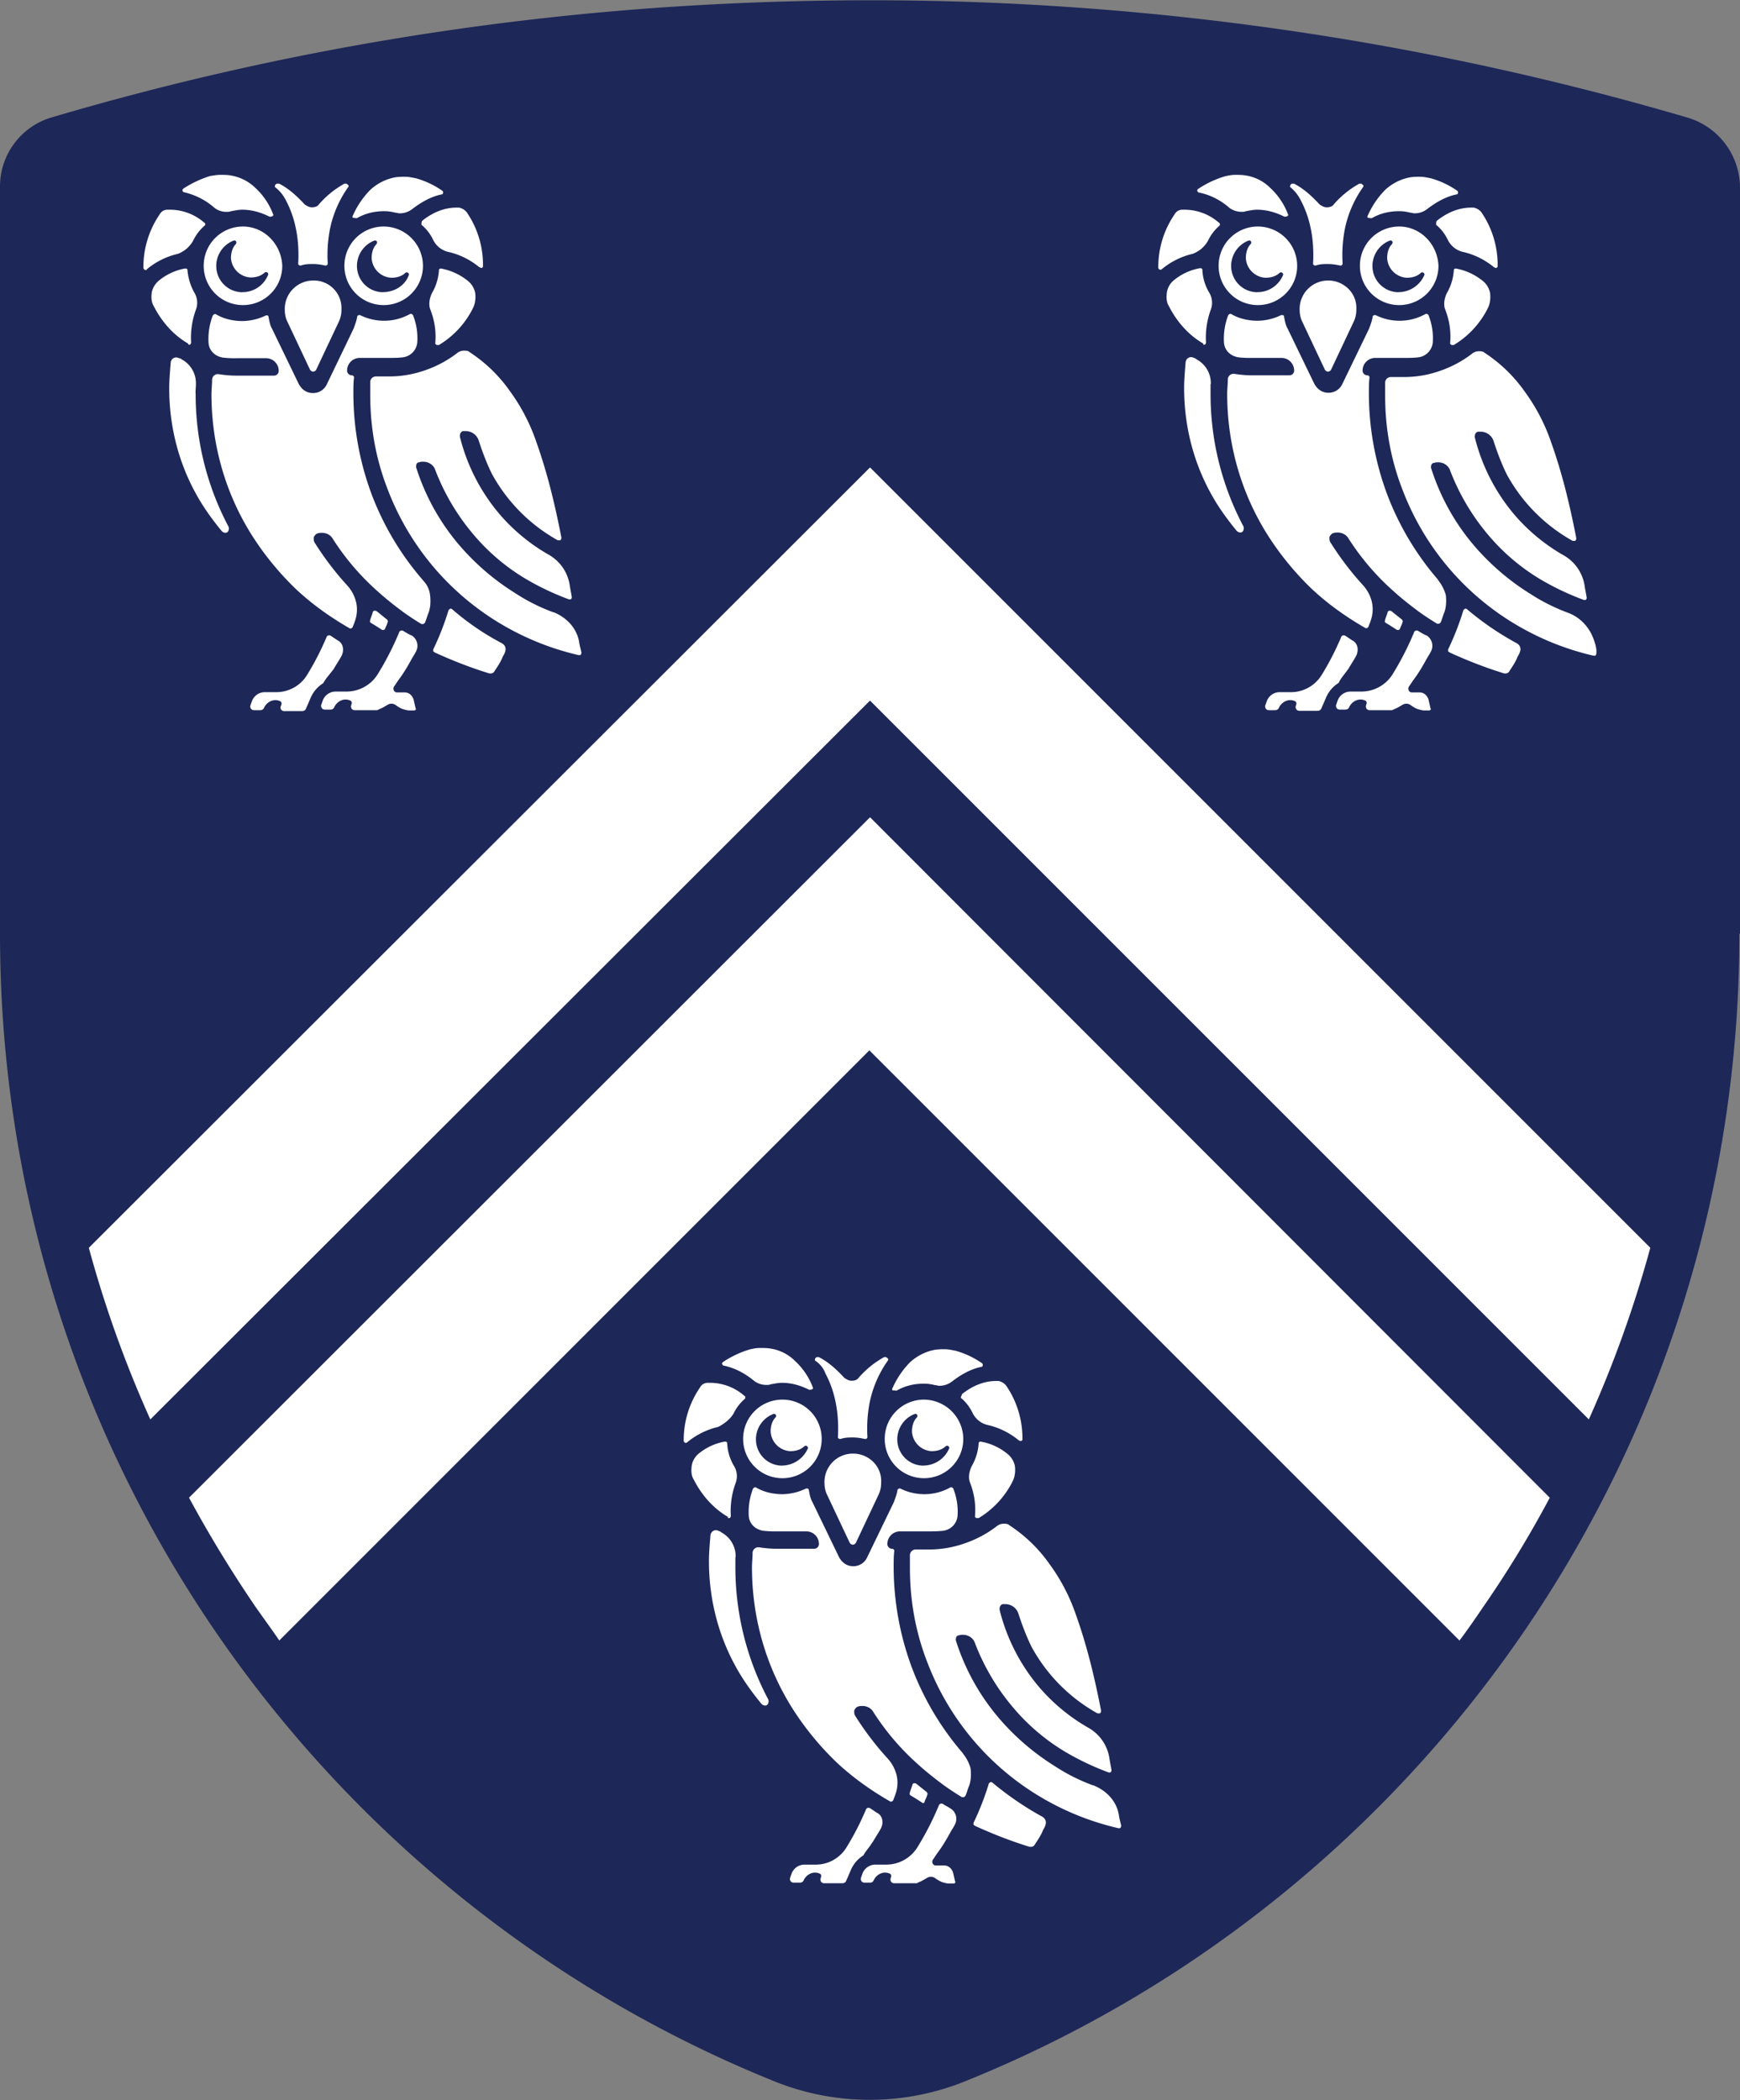 <svg version="1.1" id="Layer_1" xmlns="http://www.w3.org/2000/svg" x="0" y="0" viewBox="0 0 46.684 56.343" style="enable-background:new 0 0 58 70" xml:space="preserve" width="56.343" height="68"><rect x="0" y="0" width="46.684" height="56.343" fill="#808080" stroke="none"/><style>.st1{fill:#fff}</style><path d="M46.668 25.048c0 13.933-8.581 25.861-20.751 30.779a6.835 6.835 0 0 1-5.167 0C8.581 50.902 0 38.982 0 25.048V5.007a1.93 1.93 0 0 1 1.392-1.859A76.488 76.488 0 0 1 19.084.12 82.645 82.645 0 0 1 23.35.007a77.774 77.774 0 0 1 21.949 3.155 1.967 1.967 0 0 1 1.385 1.868v20.018h-.017z" style="fill:#1d2758"/><path class="st1" d="M22.892 38.997a.763.763 0 0 0-.772.772c0 .113.017.225.073.338l.603 1.279c.04.073.129.073.169 0l.603-1.279a.732.732 0 0 0 .073-.338c.024-.434-.338-.772-.749-.772m-3.155 2.777a.723.723 0 0 0-.378-.66c-.017-.017-.056-.04-.073-.04-.096-.056-.209 0-.225.113-.017.225-.04.467-.04.693 0 1.11.298 2.181.885 3.115.153.242.338.491.524.716.04.04.096.056.129.04.056-.017.073-.096.056-.153a7.572 7.572 0 0 1-.885-3.566v-.257zm3.677 7.647c.073-.129.153-.242.225-.378.073-.153.04-.338-.113-.411l-.169-.113c-.056-.04-.113-.017-.129.04a7.349 7.349 0 0 1-.524 1.014.966.966 0 0 1-.829.451h-.282a.369.369 0 0 0-.355.242l-.04.113c-.017.056.017.129.096.129h.169a.105.105 0 0 0 .096-.056c.073-.169.265-.265.434-.186.04.017.04.056.04.073l-.017.056c-.017.056.017.129.096.129h.491a.105.105 0 0 0 .096-.056l.056-.129.073-.169a.854.854 0 0 1 .338-.394c.056-.113.169-.225.242-.355m1.906-1.015c-.056-.04-.113-.017-.129.04a7.849 7.849 0 0 1-.58 1.127.987.987 0 0 1-.829.451h-.282a.369.369 0 0 0-.355.242l-.04.113c-.017.056.017.129.096.129h.147a.105.105 0 0 0 .096-.056c.073-.169.265-.265.434-.186.04.017.04.056.04.073l-.017.056c-.017.056.017.129.096.129h.58c.017 0 .04 0 .056-.017.04-.017.096-.04.153-.073l.096-.056a.195.195 0 0 1 .225.017.88.88 0 0 0 .169.096c.056.017.129.04.186.04h.129c.017 0 .017 0 .04-.017 0 0 .017-.017 0-.04l-.056-.242c-.04-.113-.129-.186-.242-.186h-.225c-.073 0-.113-.096-.073-.153l.113-.169c.129-.169.242-.355.355-.563.04-.073.096-.153.129-.225a.325.325 0 0 0-.113-.411c-.073-.049-.145-.081-.201-.12m.469-10.929c0 .017 0 .04.017.04.129.113.225.242.298.394a.602.602 0 0 0 .411.322c.322.073.603.225.829.411.017 0 .017.017.04.017.04 0 .056-.017.056-.056v-.017c0-.507-.153-.998-.434-1.409a.343.343 0 0 0-.209-.129h-.064c-.322 0-.636.129-.918.355 0 .032-.024.056-.024.073m.529 1.199c-.04 0-.056.017-.056.056a1.389 1.389 0 0 1-.186.603c-.073.153-.096.322-.04.451.113.298.153.58.129.885 0 .017 0 .04.017.04.017.017.017.017.04.017h.04a2.399 2.399 0 0 0 .918-.998c.056-.113.073-.265.056-.394a.55.55 0 0 0-.209-.338 1.527 1.527 0 0 0-.708-.322c.017 0 .017 0 0 0m-2.295-1.369h.04c.225-.129.467-.186.732-.186.113 0 .209.017.298.04.04 0 .073.017.113.017a.547.547 0 0 0 .338-.113c.242-.186.507-.338.789-.394.017 0 .04-.017.04-.04 0-.017 0-.04-.017-.056a2.342 2.342 0 0 0-.716-.338c-.096-.017-.186-.04-.282-.04-.096 0-.169 0-.282.017a1.356 1.356 0 0 0-.66.338 2.33 2.33 0 0 0-.467.693c-.017.017 0 .04 0 .056h.073zm-1.875-.466c.129.242.225.507.282.805.056.282.073.603.056.901 0 .017 0 .04.017.04.017.017.017.017.04.017h.017c.113-.04.225-.04.322-.04.113 0 .225.017.322.04h.017c.017 0 .04 0 .04-.017.017-.017.017-.017.017-.04a3.701 3.701 0 0 1 .056-.901 2.968 2.968 0 0 1 .491-1.143c.017-.017.017-.056 0-.056-.017-.017-.04-.04-.056-.04h-.04a2.508 2.508 0 0 0-.693.563c-.04.056-.113.073-.186.073s-.129-.04-.186-.073c-.209-.225-.434-.434-.693-.563h-.04c-.017 0-.04.017-.056.04 0 .017-.017.04 0 .056a.695.695 0 0 1 .274.338m-1.917.201a.547.547 0 0 0 .338.113c.04 0 .073 0 .113-.017.096-.017.209-.04.298-.04.265 0 .507.073.732.186h.04c.017 0 .04-.017.056-.017 0 0 .017-.04 0-.056a1.843 1.843 0 0 0-.467-.693 1.185 1.185 0 0 0-.66-.338c-.096-.017-.186-.017-.282-.017-.096 0-.186.017-.282.04a2.656 2.656 0 0 0-.716.338c-.017.017-.04.04-.017.056 0 .017.017.04.04.04.298.064.556.201.805.402m-.545.888a1.195 1.195 0 0 1 .298-.394c.017-.017.017-.017.017-.04 0-.017 0-.04-.017-.04a1.401 1.401 0 0 0-.918-.355h-.073a.236.236 0 0 0-.209.129 2.487 2.487 0 0 0-.434 1.409v.017c0 .04.04.056.056.056s.017 0 .04-.017a2.011 2.011 0 0 1 .829-.411c.169-.088.314-.201.411-.355m-.129 2.802c.017 0 .04 0 .04-.017 0 0 .017-.017.017-.04a2.173 2.173 0 0 1 .129-.885.522.522 0 0 0-.04-.451 1.296 1.296 0 0 1-.186-.603c0-.04-.017-.056-.056-.056h-.017a1.537 1.537 0 0 0-.693.322.533.533 0 0 0-.186.322c-.017.129-.017.265.056.378.209.411.524.772.918.998-.008.032-.008.032.017.032"/><path class="st1" d="M25.837 47.039a7.624 7.624 0 0 1-1.369-2.294 7.775 7.775 0 0 1-.491-2.704c0-.153 0-.298.017-.434 0-.017 0-.017-.017-.04 0 0-.017-.017-.04-.017a.127.127 0 0 1-.129-.129.34.34 0 0 1 .338-.338h.789c.129 0 .242 0 .378-.017a.443.443 0 0 0 .378-.394 1.664 1.664 0 0 0-.113-.732c0-.017-.04-.04-.056-.04h-.017a1.417 1.417 0 0 1-.716.186 1.45 1.45 0 0 1-.636-.153h-.017c-.017 0-.056.017-.056.04-.017.113-.056.209-.096.322l-.716 1.481a.406.406 0 0 1-.378.242c-.169 0-.298-.096-.378-.242l-.716-1.481c-.056-.096-.073-.209-.096-.322 0-.04-.04-.04-.056-.04h-.017a1.483 1.483 0 0 1-.636.153c-.242 0-.507-.056-.716-.186h-.017c-.017 0-.04.017-.056.04a1.752 1.752 0 0 0-.113.732c.017.209.169.355.378.394a2.72 2.72 0 0 0 .378.017h.789a.34.34 0 0 1 .338.338.127.127 0 0 1-.129.129h-1.014c-.153 0-.322-.017-.467-.04h-.017a.153.153 0 0 0-.153.153c0 .129-.017.265-.017.378 0 1.369.378 2.688 1.11 3.831a7.834 7.834 0 0 0 1.143 1.392c.434.411.941.772 1.465 1.071h.017c.017 0 .04-.017.056-.04.017-.056.04-.096.056-.153a.91.91 0 0 0 .04-.491 1.036 1.036 0 0 0-.225-.451 8.025 8.025 0 0 1-.901-1.183c-.017-.04-.017-.073-.017-.113s.04-.073.056-.096c.056-.04.113-.04.169-.04.113 0 .225.056.282.153a6.689 6.689 0 0 0 1.2 1.409c.186.169.394.338.62.507.169.129.378.265.563.378h.04c.017 0 .04-.017.056-.04.04-.096.056-.169.096-.265.056-.153.056-.322.04-.467a1.071 1.071 0 0 0-.209-.402m.794.786c-.017-.017-.017-.017-.04-.017-.017 0-.04.017-.056.04a7.304 7.304 0 0 1-.411 1.054v.04c0 .017.017.017.04.04.491.225.974.411 1.465.563h.04a.105.105 0 0 0 .096-.056c.073-.113.153-.225.209-.355.017-.056.056-.096.073-.153.04-.096.017-.186-.073-.242a8.387 8.387 0 0 1-1.344-.918"/><path class="st1" d="M29.33 47.899a4.998 4.998 0 0 1-1.014-.507 6.512 6.512 0 0 1-1.465-1.24 5.979 5.979 0 0 1-1.2-2.125c-.017-.04 0-.073 0-.096.017-.04.04-.056.073-.056.04-.017.073-.017.113-.017.153 0 .282.096.322.225a5.977 5.977 0 0 0 1.054 1.763 5.54 5.54 0 0 0 1.352 1.143c.378.225.772.411 1.183.563h.017c.017 0 .04 0 .04-.017a.062.062 0 0 0 .017-.04c-.017-.113-.04-.209-.056-.322a1.135 1.135 0 0 0-.58-.829 5.009 5.009 0 0 1-1.296-1.071 5.103 5.103 0 0 1-1.071-2.085c0-.04 0-.073.017-.096.017-.04.056-.056.073-.056h.073a.369.369 0 0 1 .338.242c.096.298.209.603.355.901a4.52 4.52 0 0 0 1.77 1.787h.04c.017 0 .04 0 .04-.017.017-.017.017-.04.017-.056-.186-.958-.394-1.786-.676-2.575a5.081 5.081 0 0 0-.716-1.369 3.95 3.95 0 0 0-1.071-1.031c-.04-.04-.096-.04-.153-.04s-.113.017-.169.056a2.981 2.981 0 0 1-.862.467 2.885 2.885 0 0 1-.974.169h-.355a.153.153 0 0 0-.153.153v.338c0 .885.153 1.73.467 2.535a7.163 7.163 0 0 0 3.026 3.606 7.28 7.28 0 0 0 2.101.845h.017c.017 0 .04 0 .04-.017 0 0 .017-.017.017-.056-.017-.073-.04-.153-.056-.242-.049-.387-.314-.684-.693-.837m-4.526.44c.017-.056.056-.113.073-.186.017-.017 0-.056-.017-.073l-.282-.225c-.04-.017-.073-.017-.096.017-.017.073-.056.153-.073.225-.017.04 0 .056.017.073.096.056.186.113.298.186.04.04.081.017.081-.017m-.016-10.786c-.58 0-1.054.467-1.054 1.054 0 .58.467 1.054 1.054 1.054.58 0 1.054-.467 1.054-1.054a1.063 1.063 0 0 0-1.054-1.054m-.024 1.771a.703.703 0 0 1-.693-.693.73.73 0 0 1 .467-.693c.056-.017.096.04.056.096-.096.096-.129.242-.129.378a.559.559 0 0 0 .524.524c.153 0 .282-.04.378-.129.04-.04.113 0 .096.056a.757.757 0 0 1-.7.459m-3.774-1.769c-.58 0-1.054.467-1.054 1.054 0 .58.467 1.054 1.054 1.054.58 0 1.054-.467 1.054-1.054 0-.58-.467-1.054-1.054-1.054m-.017 1.771a.703.703 0 0 1-.693-.693.73.73 0 0 1 .467-.693c.056-.017.096.04.056.096-.096.096-.129.242-.129.378a.559.559 0 0 0 .524.524c.153 0 .282-.04.378-.129.04-.04.113 0 .096.056a.765.765 0 0 1-.7.459M8.412 7.526a.763.763 0 0 0-.772.772c0 .113.017.225.073.338l.603 1.279c.04.073.129.073.169 0l.603-1.279a.732.732 0 0 0 .073-.338.738.738 0 0 0-.749-.772m-3.156 2.777a.723.723 0 0 0-.378-.66.119.119 0 0 0-.073-.032c-.096-.056-.209 0-.225.113-.017.225-.04.467-.04.693 0 1.11.298 2.181.885 3.115.153.242.338.491.524.716.04.04.096.056.129.04.056-.017.073-.096.056-.153a7.572 7.572 0 0 1-.885-3.566c-.008-.096.008-.169.008-.265m3.685 7.662c.073-.129.153-.242.225-.378.073-.153.04-.338-.113-.411-.056-.04-.113-.073-.169-.113-.056-.04-.113-.017-.129.04a7.349 7.349 0 0 1-.524 1.014.966.966 0 0 1-.829.451h-.289a.369.369 0 0 0-.355.242l-.04.113c-.017.056.017.129.096.129h.169a.105.105 0 0 0 .096-.056c.073-.169.265-.265.434-.186.04.017.04.056.04.073l-.017.056c-.032.056.008.137.081.137h.491a.105.105 0 0 0 .096-.056l.056-.129.073-.169a.854.854 0 0 1 .338-.394c.073-.137.186-.25.265-.362m1.897-1.032c-.056-.04-.113-.017-.129.04a7.849 7.849 0 0 1-.58 1.127.987.987 0 0 1-.829.451h-.282a.369.369 0 0 0-.355.242l-.04.113c-.017.056.017.129.096.129h.153a.105.105 0 0 0 .096-.056c.073-.169.265-.265.434-.186.04.017.04.056.04.073l-.017.056c-.017.056.017.129.096.129h.58c.017 0 .04 0 .056-.017.04-.017.096-.04.153-.073l.096-.056a.195.195 0 0 1 .225.017.88.88 0 0 0 .169.096c.056.017.129.04.186.04h.129c.017 0 .017 0 .04-.017 0 0 .017-.017 0-.04l-.056-.242c-.04-.113-.129-.186-.242-.186h-.209c-.073 0-.113-.096-.073-.153l.113-.169c.129-.169.242-.355.355-.563.04-.073.096-.153.129-.225a.325.325 0 0 0-.113-.411c-.113-.049-.169-.088-.225-.12m.478-10.93c0 .017 0 .04.017.04.129.113.225.242.298.394a.602.602 0 0 0 .411.322c.322.073.603.225.829.411.017-.008.017.017.04.017.04 0 .056-.017.056-.056v-.024c0-.507-.153-.998-.434-1.409a.343.343 0 0 0-.209-.129h-.073c-.322 0-.636.129-.918.355-.017.04-.017.056-.017.081m.524 1.198c-.04 0-.056.017-.056.056a1.389 1.389 0 0 1-.186.603c-.073.153-.096.322-.04.451.113.298.153.58.129.885 0 .017 0 .04.017.04.017.017.017.017.04.017h.04a2.399 2.399 0 0 0 .918-.998c.056-.113.073-.265.056-.394a.55.55 0 0 0-.209-.338 1.604 1.604 0 0 0-.708-.322M9.538 5.852h.04c.225-.129.467-.186.732-.186.113 0 .209.017.298.04.04 0 .073.017.113.017a.547.547 0 0 0 .338-.113c.242-.186.507-.338.789-.394.017 0 .04-.017.04-.04s0-.04-.017-.056a2.342 2.342 0 0 0-.716-.338c-.096-.017-.186-.04-.282-.04-.096 0-.169 0-.282.017a1.356 1.356 0 0 0-.66.338 2.33 2.33 0 0 0-.467.693c-.017.017 0 .04 0 .056.04-.008.056.008.073.008M7.663 5.36c.129.242.225.507.282.805.056.282.073.603.056.901 0 .017 0 .04.017.04.017.017.017.017.04.017h.017c.113-.04.225-.04.322-.04.113 0 .225.017.322.04h.017c.017 0 .04 0 .04-.017.017-.017.017-.017.017-.04a3.701 3.701 0 0 1 .056-.901 2.968 2.968 0 0 1 .491-1.143c.017-.017.017-.056 0-.056-.017-.017-.04-.04-.056-.04h-.04a2.508 2.508 0 0 0-.693.563c-.04.056-.113.073-.186.073s-.129-.04-.186-.073c-.209-.225-.434-.434-.693-.563h-.049c-.017 0-.04.017-.056.04 0 .017-.017.04 0 .056.153.12.225.233.282.338m-1.916.21a.503.503 0 0 0 .338.113c.04 0 .073 0 .113-.017.096-.017.209-.04.298-.04.265 0 .507.073.732.186h.04c.017 0 .04-.017.056-.017 0 0 .017-.04 0-.056a1.843 1.843 0 0 0-.467-.693 1.238 1.238 0 0 0-.66-.338c-.096-.017-.186-.017-.282-.017-.096 0-.186.017-.282.032a2.912 2.912 0 0 0-.716.338c-.017.024-.032.04-.017.056 0 .017.017.04.04.04.298.073.563.201.805.411m-.561.887a1.195 1.195 0 0 1 .298-.394c.024-.024.024-.024.024-.04 0-.017 0-.04-.017-.04a1.401 1.401 0 0 0-.918-.355H4.49a.236.236 0 0 0-.209.129 2.506 2.506 0 0 0-.434 1.409v.017c0 .04.04.064.056.064.024 0 .024 0 .04-.024a2.011 2.011 0 0 1 .829-.411.785.785 0 0 0 .411-.355m-.112 2.793c.017 0 .04 0 .04-.017 0 0 .017-.017.017-.04a2.173 2.173 0 0 1 .129-.885.522.522 0 0 0-.04-.451 1.477 1.477 0 0 1-.186-.595c0-.04-.017-.056-.056-.056h-.017a1.537 1.537 0 0 0-.693.322.567.567 0 0 0-.193.314c-.017.129-.017.265.056.378.209.411.524.772.918.998.008.032.008.032.024.032"/><path class="st1" d="M11.341 15.558a7.624 7.624 0 0 1-1.369-2.294 7.775 7.775 0 0 1-.491-2.704c0-.153 0-.298.017-.434 0-.017 0-.017-.017-.04 0 0-.017-.017-.04-.017a.127.127 0 0 1-.129-.129.34.34 0 0 1 .338-.338h.789c.129 0 .242 0 .378-.017a.443.443 0 0 0 .378-.394 1.664 1.664 0 0 0-.113-.732c0-.017-.04-.04-.056-.04h-.017a1.417 1.417 0 0 1-.716.186 1.45 1.45 0 0 1-.636-.153H9.64c-.017 0-.056.017-.056.04-.017.113-.056.209-.096.322l-.716 1.489a.406.406 0 0 1-.378.242c-.169 0-.298-.096-.378-.242L7.3 8.822c-.056-.096-.073-.209-.096-.322 0-.04-.04-.04-.056-.04H7.14a1.483 1.483 0 0 1-.636.153c-.242 0-.507-.056-.716-.186h-.024c-.017 0-.04.017-.056.04a1.752 1.752 0 0 0-.113.732c.017.209.169.355.378.394a2.72 2.72 0 0 0 .378.017h.789a.34.34 0 0 1 .338.338.127.127 0 0 1-.129.129H6.327c-.153 0-.322-.017-.467-.04h-.017a.153.153 0 0 0-.153.153c0 .129-.017.265-.017.378 0 1.369.378 2.688 1.11 3.831a7.834 7.834 0 0 0 1.143 1.392c.434.411.941.772 1.465 1.071h.017c.017 0 .04-.017.056-.04.017-.056.04-.096.056-.153a.91.91 0 0 0 .04-.491 1.036 1.036 0 0 0-.225-.451 8.025 8.025 0 0 1-.901-1.183c-.017-.04-.017-.073-.017-.113 0-.04.04-.073.056-.096.056-.04.113-.04.169-.04.113 0 .225.056.282.153a6.689 6.689 0 0 0 1.2 1.409c.186.169.394.338.62.507.169.129.378.265.563.378h.04c.017 0 .04-.017.056-.04.04-.096.056-.169.096-.265.056-.153.056-.322.04-.467a.664.664 0 0 0-.201-.411m.792.788c-.017-.017-.017-.017-.04-.017-.017 0-.04.017-.056.04a7.304 7.304 0 0 1-.411 1.054v.04c0 .017.017.017.04.04.491.225.974.411 1.465.563h.04a.105.105 0 0 0 .096-.056c.073-.113.153-.225.209-.355.017-.056.056-.096.073-.153.04-.096.017-.186-.073-.242a6.979 6.979 0 0 1-1.344-.918"/><path class="st1" d="M14.85 16.428a4.998 4.998 0 0 1-1.014-.507 6.512 6.512 0 0 1-1.465-1.24 5.979 5.979 0 0 1-1.2-2.125c-.017-.04 0-.073 0-.096.017-.04.04-.056.073-.056.04-.017.073-.017.113-.017.153 0 .282.096.322.225a5.977 5.977 0 0 0 1.054 1.763 5.54 5.54 0 0 0 1.352 1.143c.378.225.772.411 1.183.563h.017c.017 0 .04 0 .04-.017a.062.062 0 0 0 .017-.04c-.017-.113-.04-.209-.056-.322a1.135 1.135 0 0 0-.58-.829 5.009 5.009 0 0 1-1.296-1.071 5.103 5.103 0 0 1-1.071-2.085c0-.04 0-.073.017-.096.017-.04.056-.056.073-.056h.073a.369.369 0 0 1 .338.242c.096.298.209.603.355.901a4.52 4.52 0 0 0 1.77 1.787h.04c.017 0 .04 0 .04-.017.017-.017.017-.04.017-.056-.186-.958-.394-1.786-.676-2.575a5.081 5.081 0 0 0-.716-1.369 3.95 3.95 0 0 0-1.071-1.031c-.04-.04-.096-.04-.153-.04s-.113.017-.169.056a2.981 2.981 0 0 1-.862.467 2.885 2.885 0 0 1-.974.169h-.355a.153.153 0 0 0-.153.153v.338c0 .885.153 1.73.467 2.535a7.163 7.163 0 0 0 3.026 3.606 7.28 7.28 0 0 0 2.101.845h.016c.017 0 .04 0 .04-.017 0 0 .017-.017.017-.056-.017-.073-.04-.153-.056-.242-.049-.387-.33-.693-.693-.837m-4.524.455c.017-.056.056-.113.073-.186.017-.017 0-.056-.017-.073-.096-.073-.186-.153-.282-.225-.04-.017-.073-.017-.096.017-.017.073-.056.153-.073.225-.017.04 0 .056.017.073.096.056.186.113.298.186.024.017.064 0 .081-.017m-.034-10.802c-.58 0-1.054.467-1.054 1.054 0 .58.467 1.054 1.054 1.054.58 0 1.054-.467 1.054-1.054a1.057 1.057 0 0 0-1.054-1.054M10.27 7.84a.703.703 0 0 1-.693-.693.73.73 0 0 1 .467-.693c.056-.017.096.04.056.096-.096.096-.129.242-.129.378a.559.559 0 0 0 .524.524c.153 0 .282-.04.378-.129.04-.04.113 0 .096.056-.096.274-.378.459-.7.459m-3.75-1.761c-.58 0-1.054.467-1.054 1.054 0 .58.467 1.054 1.054 1.054.58 0 1.054-.467 1.054-1.054-.024-.588-.491-1.054-1.054-1.054M6.495 7.84a.703.703 0 0 1-.693-.693.73.73 0 0 1 .467-.693c.056-.017.096.04.056.096-.088.088-.129.242-.129.37a.559.559 0 0 0 .524.524c.153 0 .282-.04.378-.129.04-.04.113 0 .096.056a.739.739 0 0 1-.7.467m29.147-.312a.763.763 0 0 0-.772.772c0 .113.017.225.073.338l.603 1.279c.04.073.129.073.169 0l.603-1.279a.732.732 0 0 0 .073-.338c.024-.434-.338-.772-.749-.772m-3.155 2.777a.723.723 0 0 0-.378-.66c-.017-.017-.056-.04-.073-.04-.096-.056-.209 0-.225.113-.017.225-.04.467-.04.693 0 1.11.298 2.181.885 3.115.153.242.338.491.524.716.04.04.096.056.129.04.056-.017.073-.096.056-.153a7.572 7.572 0 0 1-.885-3.566v-.257zm3.678 7.663c.073-.129.153-.242.225-.378.073-.153.04-.338-.113-.411l-.169-.113c-.056-.04-.113-.017-.129.04a7.349 7.349 0 0 1-.524 1.014.966.966 0 0 1-.829.451h-.282a.369.369 0 0 0-.355.242l-.04.113c-.017.056.017.129.096.129h.169a.105.105 0 0 0 .096-.056c.073-.169.265-.265.434-.186.04.017.04.056.04.073l-.017.056c-.017.056.017.129.096.129h.491a.105.105 0 0 0 .096-.056l.056-.129.073-.169a.854.854 0 0 1 .338-.394c.056-.129.169-.242.242-.355m1.906-1.031c-.056-.04-.113-.017-.129.04a7.849 7.849 0 0 1-.58 1.127.987.987 0 0 1-.829.451h-.282a.369.369 0 0 0-.355.242l-.04.113c-.017.056.017.129.096.129h.153a.105.105 0 0 0 .096-.056c.073-.169.265-.265.434-.186.04.017.04.056.04.073l-.017.056c-.017.056.017.129.096.129h.58c.017 0 .04 0 .056-.017.04-.017.096-.04.153-.073l.096-.056a.195.195 0 0 1 .225.017.88.88 0 0 0 .169.096c.056.017.129.04.186.04h.129c.017 0 .017 0 .04-.017 0 0 .017-.017 0-.04l-.056-.242c-.04-.113-.129-.186-.242-.186h-.209c-.073 0-.113-.096-.073-.153l.113-.169c.129-.169.242-.355.355-.563.04-.073.096-.153.129-.225a.325.325 0 0 0-.113-.411c-.113-.049-.169-.088-.225-.12m.471-10.93c0 .017 0 .04.017.04.129.113.225.242.298.394a.602.602 0 0 0 .411.322c.322.073.603.225.829.411.017 0 .017.017.04.017.04 0 .056-.017.056-.056v-.024c0-.507-.153-.998-.434-1.409a.343.343 0 0 0-.209-.129h-.073c-.322 0-.636.129-.918.355-.017.04-.017.056-.017.081m.53 1.198c-.04 0-.056.017-.056.056a1.389 1.389 0 0 1-.186.603c-.073.153-.096.322-.04.451.113.298.153.58.129.885 0 .017 0 .04.017.04.017.017.017.017.04.017h.04a2.399 2.399 0 0 0 .918-.998c.056-.113.073-.265.056-.394a.55.55 0 0 0-.209-.338 1.604 1.604 0 0 0-.708-.322c.017 0 0 0 0 0m-2.294-1.352h.04c.225-.129.467-.186.732-.186.113 0 .209.017.298.04.04 0 .073.017.113.017a.547.547 0 0 0 .338-.113c.242-.186.507-.338.789-.394.017 0 .04-.017.04-.04s0-.04-.017-.056a2.342 2.342 0 0 0-.716-.338c-.096-.017-.186-.04-.282-.04-.096 0-.169 0-.282.017a1.356 1.356 0 0 0-.66.338 2.33 2.33 0 0 0-.467.693c-.017.017 0 .04 0 .056.032-.008.056.008.073.008m-1.875-.494c.129.242.225.507.282.805.056.282.073.603.056.901 0 .017 0 .04.017.04.017.017.017.017.04.017h.017c.113-.04.225-.04.322-.04.113 0 .225.017.322.04h.017c.017 0 .04 0 .04-.017.017-.017.017-.017.017-.04a3.701 3.701 0 0 1 .056-.901 2.968 2.968 0 0 1 .491-1.143c.017-.017.017-.056 0-.056-.017-.017-.04-.04-.056-.04h-.04a2.508 2.508 0 0 0-.693.563c-.04.056-.113.073-.186.073s-.129-.04-.186-.073c-.209-.225-.434-.434-.693-.563h-.04c-.017 0-.04.017-.056.04 0 .017-.017.04 0 .056a1.069 1.069 0 0 1 .274.338m-1.917.21a.547.547 0 0 0 .338.113c.04 0 .073 0 .113-.017.096-.017.209-.04.298-.04.265 0 .507.073.732.186h.04c.017 0 .04-.017.056-.017 0 0 .017-.04 0-.056a1.843 1.843 0 0 0-.467-.693 1.185 1.185 0 0 0-.66-.338c-.096-.017-.186-.017-.282-.017-.096 0-.186.017-.282.04a2.656 2.656 0 0 0-.716.338c-.017.017-.04.04-.017.056 0 .017.017.04.04.04.298.064.563.193.805.402m-.561.888a1.195 1.195 0 0 1 .298-.394c.017-.017.017-.017.017-.04 0-.017 0-.04-.017-.04a1.401 1.401 0 0 0-.918-.355h-.073a.236.236 0 0 0-.209.129 2.487 2.487 0 0 0-.434 1.409v.017c0 .04.04.056.056.056s.017 0 .04-.017a2.011 2.011 0 0 1 .829-.411.785.785 0 0 0 .411-.355M32.3 9.248c.017 0 .04 0 .04-.017 0 0 .017-.017.017-.04a2.173 2.173 0 0 1 .129-.885.522.522 0 0 0-.04-.451 1.296 1.296 0 0 1-.186-.603c0-.04-.017-.056-.056-.056h-.017a1.537 1.537 0 0 0-.693.322.533.533 0 0 0-.186.322c-.017.129-.017.265.056.378.209.411.524.772.918.998 0 .032 0 .032.017.032"/><path class="st1" d="M38.587 15.558a7.624 7.624 0 0 1-1.369-2.294 7.775 7.775 0 0 1-.491-2.704c0-.153 0-.298.017-.434 0-.017 0-.017-.017-.04 0 0-.017-.017-.04-.017a.127.127 0 0 1-.129-.129.34.34 0 0 1 .338-.338h.789c.129 0 .242 0 .378-.017a.443.443 0 0 0 .378-.394 1.664 1.664 0 0 0-.113-.732c0-.017-.04-.04-.056-.04h-.017a1.417 1.417 0 0 1-.716.186 1.45 1.45 0 0 1-.636-.153h-.017c-.017 0-.056.017-.056.04-.017.113-.056.209-.096.322l-.716 1.481a.406.406 0 0 1-.378.242c-.169 0-.298-.096-.378-.242l-.716-1.481c-.056-.096-.073-.209-.096-.322 0-.04-.04-.04-.056-.04h-.017a1.483 1.483 0 0 1-.636.153c-.242 0-.507-.056-.716-.186h-.017c-.017 0-.04.017-.056.04a1.752 1.752 0 0 0-.113.732c.017.209.169.355.378.394a2.72 2.72 0 0 0 .378.017h.789a.34.34 0 0 1 .338.338.127.127 0 0 1-.129.129h-1.014c-.153 0-.322-.017-.467-.04h-.017a.153.153 0 0 0-.153.153c0 .129-.017.265-.017.378 0 1.369.378 2.688 1.11 3.831a7.834 7.834 0 0 0 1.143 1.392c.434.411.941.772 1.465 1.071h.017c.017 0 .04-.017.056-.04.017-.056.04-.096.056-.153a.91.91 0 0 0 .04-.491 1.036 1.036 0 0 0-.225-.451 8.025 8.025 0 0 1-.901-1.183c-.017-.04-.017-.073-.017-.113 0-.04.04-.073.056-.096.056-.04.113-.04.169-.04.113 0 .225.056.282.153a6.689 6.689 0 0 0 1.2 1.409c.186.169.394.338.62.507.169.129.378.265.563.378h.04c.017 0 .04-.017.056-.04.04-.096.056-.169.096-.265.056-.153.056-.322.04-.467a1.13 1.13 0 0 0-.209-.402m.777.787c-.017-.017-.017-.017-.04-.017-.017 0-.04.017-.056.04a7.304 7.304 0 0 1-.411 1.054v.04c0 .017.017.017.04.04.491.225.974.411 1.465.563h.04a.105.105 0 0 0 .096-.056c.073-.113.153-.225.209-.355.017-.056.056-.096.073-.153.04-.096.017-.186-.073-.242a7.807 7.807 0 0 1-1.344-.918"/><path class="st1" d="M42.796 17.273c-.096-.378-.355-.693-.716-.829s-.693-.298-1.014-.507a6.512 6.512 0 0 1-1.465-1.24 5.979 5.979 0 0 1-1.2-2.125c-.017-.04 0-.073 0-.096.017-.04.04-.056.073-.056.04-.017.073-.017.113-.017.153 0 .282.096.322.225a5.977 5.977 0 0 0 1.054 1.763 5.54 5.54 0 0 0 1.352 1.143c.378.225.772.411 1.183.563h.017c.017 0 .04 0 .04-.017a.062.062 0 0 0 .017-.04c-.017-.113-.04-.209-.056-.322a1.135 1.135 0 0 0-.58-.829 5.009 5.009 0 0 1-1.296-1.071 5.103 5.103 0 0 1-1.071-2.085c0-.04 0-.073.017-.096.017-.04.056-.056.073-.056h.073a.369.369 0 0 1 .338.242c.096.298.209.603.355.901a4.52 4.52 0 0 0 1.77 1.787h.04c.017 0 .04 0 .04-.017.017-.017.017-.04.017-.056-.186-.958-.394-1.786-.676-2.575a5.081 5.081 0 0 0-.716-1.369 3.95 3.95 0 0 0-1.071-1.031c-.04-.04-.096-.04-.153-.04s-.113.017-.169.056a2.981 2.981 0 0 1-.862.467 2.885 2.885 0 0 1-.974.169h-.355a.153.153 0 0 0-.153.153v.338c0 .885.153 1.73.467 2.535a7.163 7.163 0 0 0 3.026 3.606 7.28 7.28 0 0 0 2.101.845h.017c.017 0 .04 0 .04-.017 0 0 .017-.017.017-.056.008-.105-.017-.177-.032-.25m-5.243-.39c.017-.056.056-.113.073-.186.017-.017 0-.056-.017-.073l-.282-.225c-.04-.017-.073-.017-.096.017-.017.073-.056.153-.073.225-.017.04 0 .056.017.073.096.056.186.113.298.186.04.017.064 0 .081-.017M37.54 6.077c-.58 0-1.054.467-1.054 1.054 0 .58.467 1.054 1.054 1.054.58 0 1.054-.467 1.054-1.054-.024-.588-.491-1.054-1.054-1.054m-.024 1.763a.703.703 0 0 1-.693-.693.73.73 0 0 1 .467-.693c.056-.017.096.04.056.096-.096.096-.129.242-.129.378a.559.559 0 0 0 .524.524c.153 0 .282-.04.378-.129.04-.04.113 0 .096.056a.76.76 0 0 1-.7.459m-3.766-1.761c-.58 0-1.054.467-1.054 1.054 0 .58.467 1.054 1.054 1.054.58 0 1.054-.467 1.054-1.054a1.057 1.057 0 0 0-1.054-1.054m-.024 1.763a.703.703 0 0 1-.693-.693.73.73 0 0 1 .467-.693c.056-.017.096.04.056.096-.096.096-.129.242-.129.378a.559.559 0 0 0 .524.524c.153 0 .282-.04.378-.129.04-.04.113 0 .096.056a.743.743 0 0 1-.7.459M23.343 21.925 5.071 40.18a33.584 33.584 0 0 0 1.786 2.93c.209.298.434.603.636.901l15.832-15.832 15.833 15.833c.225-.298.434-.603.636-.901a29.287 29.287 0 0 0 1.786-2.93L23.343 21.925z"/><path class="st1" d="M23.343 12.54 2.383 33.476a30.966 30.966 0 0 0 1.65 4.604l19.309-19.285L42.628 38.08a31.544 31.544 0 0 0 1.65-4.604L23.343 12.54z"/></svg>